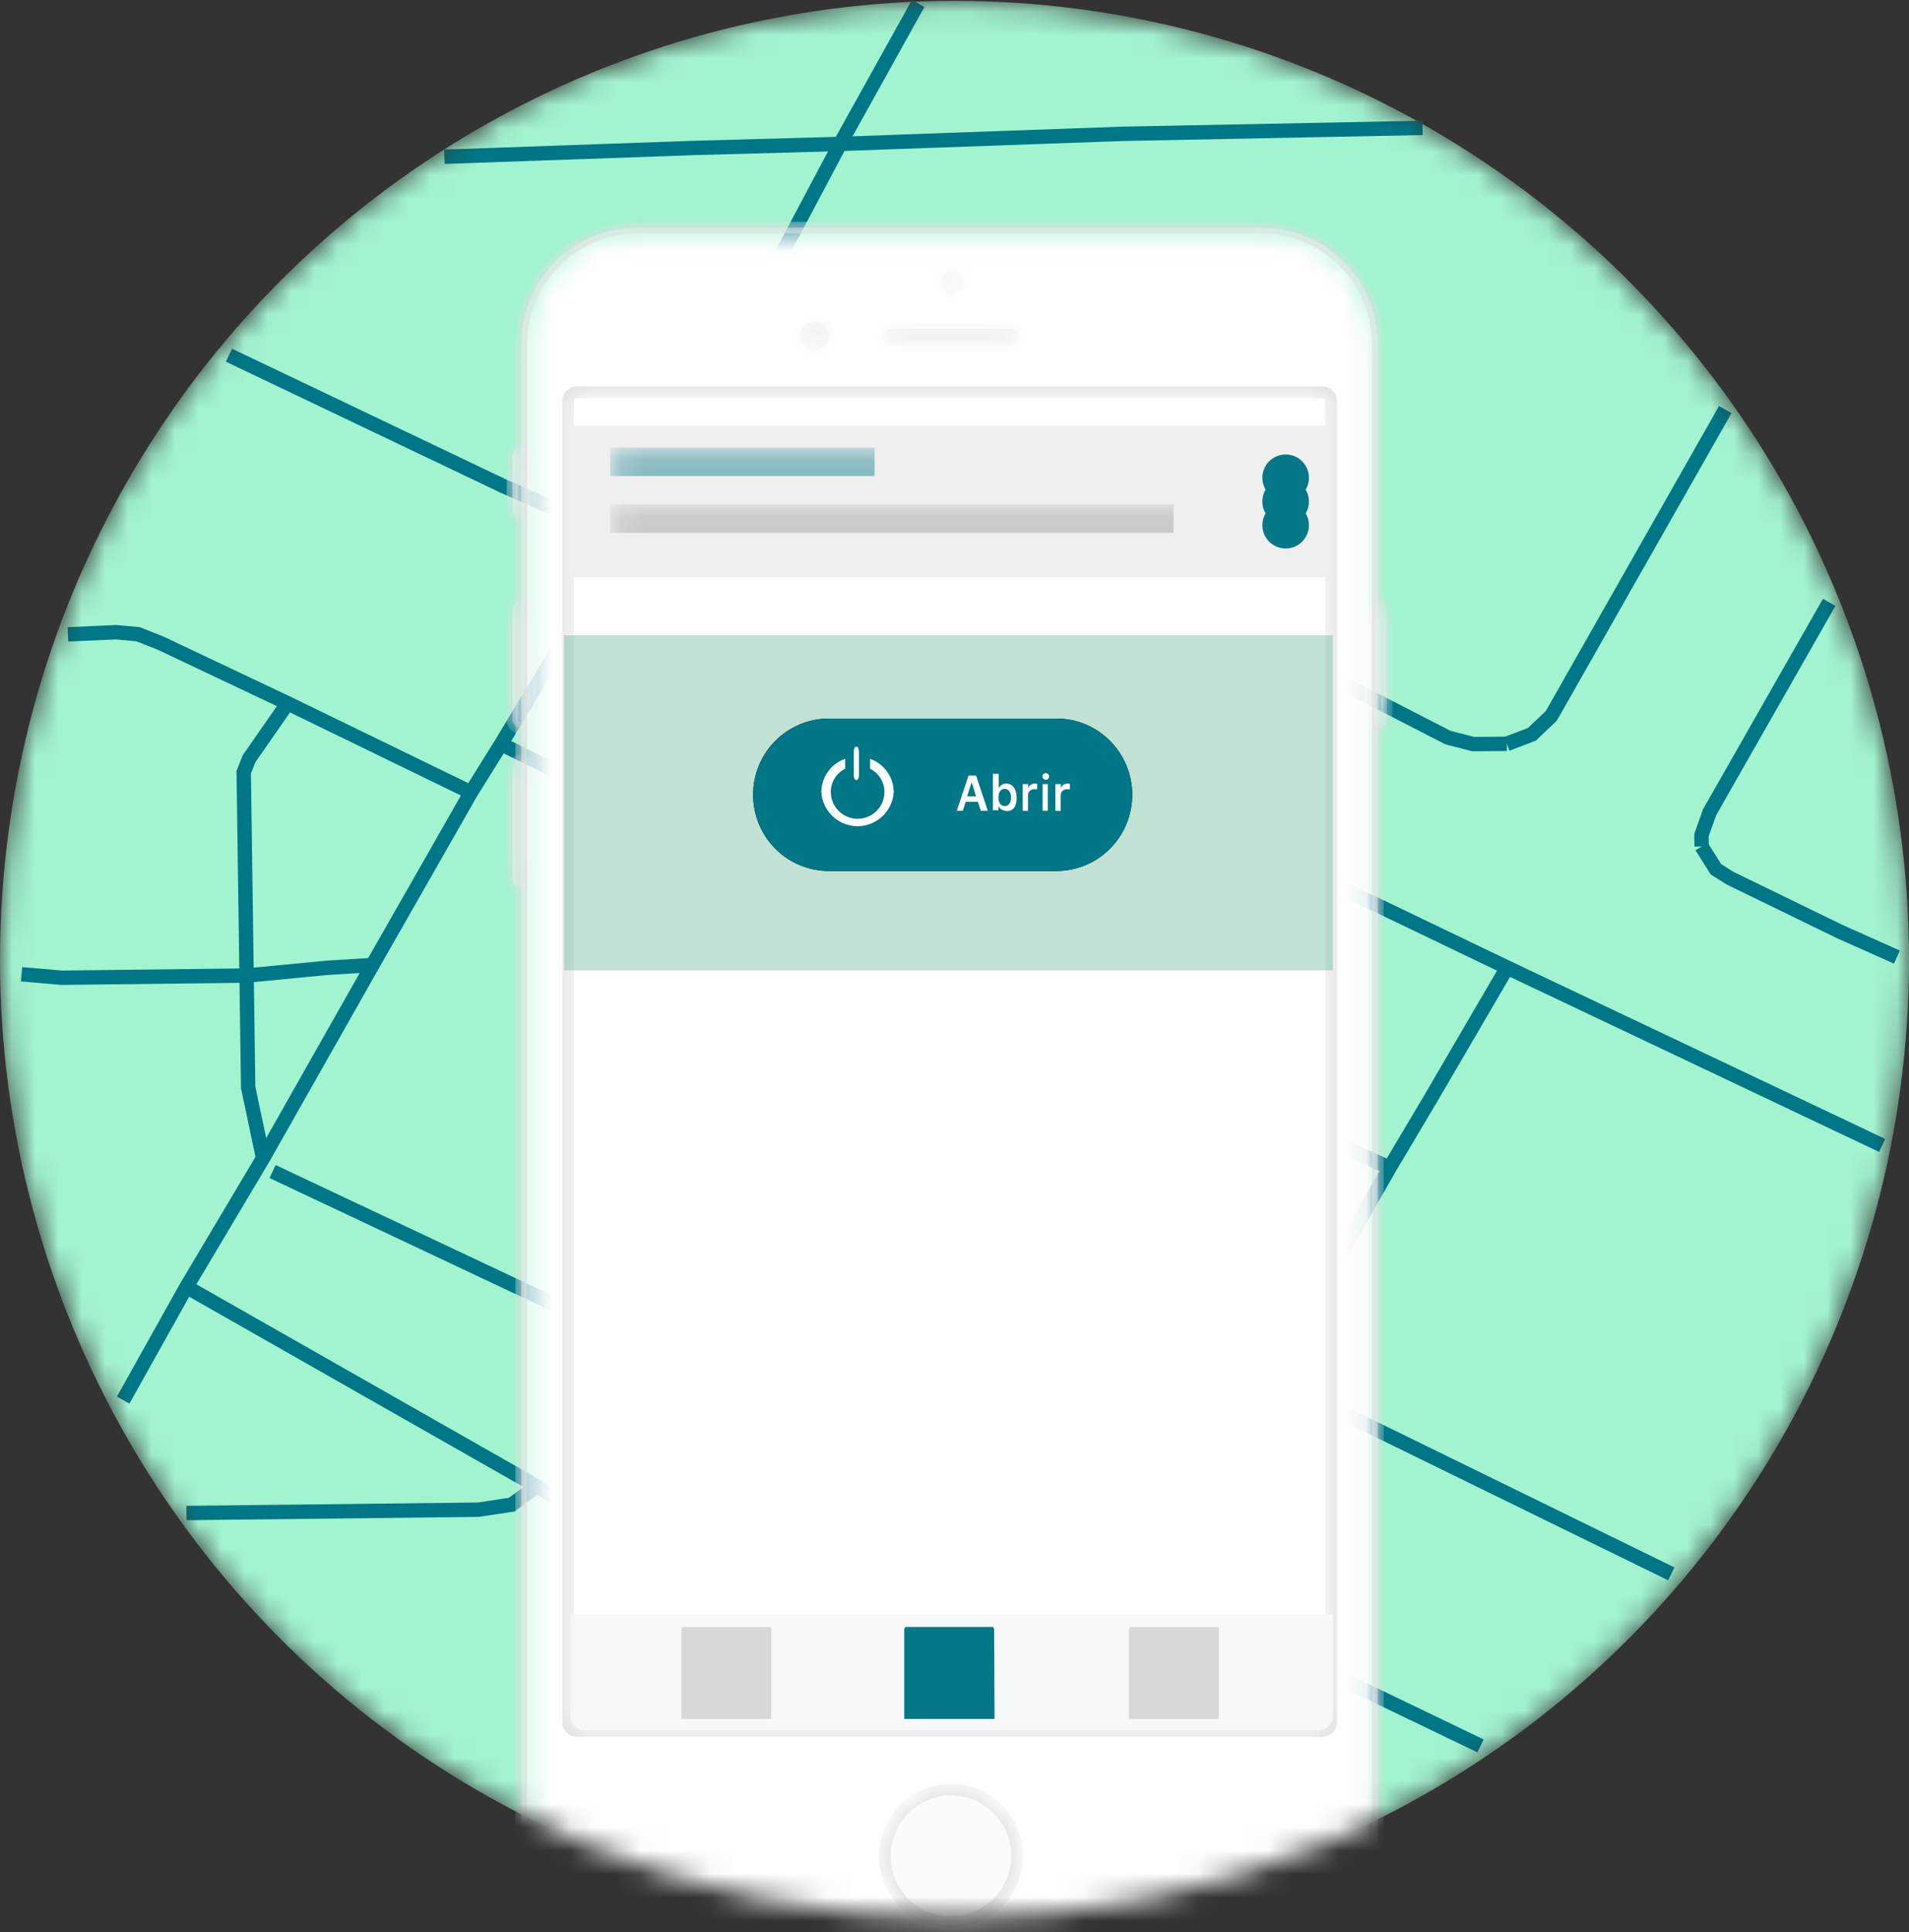 <svg xmlns="http://www.w3.org/2000/svg" xmlns:xlink="http://www.w3.org/1999/xlink" width="82" height="83" viewBox="0 0 82 83"><rect x="0" y="0" width="82" height="83" fill="#333333" stroke="none"/><defs><ellipse id="illustration_open_matricula_copy_2-a" cx="41" cy="41.227" rx="41" ry="41.19"/><path id="illustration_open_matricula_copy_2-c" d="M0.493,0.384 L0.493,2.75 C0.493,2.921 0.631,3.06 0.802,3.06 C0.972,3.06 1.11,2.921 1.11,2.75 L1.11,0.384 C1.11,0.213 0.972,0.074 0.802,0.074 C0.631,0.074 0.493,0.213 0.493,0.384 Z"/><path id="illustration_open_matricula_copy_2-e" d="M0.432,0.384 L0.432,2.75 C0.432,2.961 0.601,3.131 0.811,3.131 C1.02,3.131 1.19,2.961 1.19,2.75 L1.19,0.384 C1.19,0.174 1.02,0.003 0.811,0.003 C0.601,0.003 0.432,0.174 0.432,0.384 Z"/><path id="illustration_open_matricula_copy_2-g" d="M0.493,0.787 L0.493,5.513 C0.493,5.684 0.631,5.822 0.802,5.822 C0.972,5.822 1.11,5.684 1.11,5.513 L1.11,0.787 C1.11,0.616 0.972,0.477 0.802,0.477 C0.631,0.477 0.493,0.616 0.493,0.787 Z"/><path id="illustration_open_matricula_copy_2-i" d="M0.432,0.787 L0.432,5.513 C0.432,5.723 0.601,5.894 0.811,5.894 C1.02,5.894 1.19,5.723 1.19,5.513 L1.19,0.787 C1.19,0.576 1.02,0.406 0.811,0.406 C0.601,0.406 0.432,0.576 0.432,0.787 Z"/><path id="illustration_open_matricula_copy_2-k" d="M0.493,0.824 L0.493,5.575 C0.493,5.746 0.631,5.884 0.802,5.884 C0.972,5.884 1.11,5.746 1.11,5.575 L1.11,0.824 C1.11,0.653 0.972,0.514 0.802,0.514 C0.631,0.514 0.493,0.653 0.493,0.824 Z"/><path id="illustration_open_matricula_copy_2-m" d="M0.432,0.824 L0.432,5.575 C0.432,5.785 0.601,5.956 0.811,5.956 C1.02,5.956 1.19,5.785 1.19,5.575 L1.19,0.824 C1.19,0.613 1.02,0.443 0.811,0.443 C0.601,0.443 0.432,0.613 0.432,0.824 Z"/><path id="illustration_open_matricula_copy_2-o" d="M0.302,0.787 L0.302,5.513 C0.302,5.684 0.44,5.822 0.61,5.822 C0.781,5.822 0.919,5.684 0.919,5.513 L0.919,0.787 C0.919,0.616 0.781,0.477 0.61,0.477 C0.44,0.477 0.302,0.616 0.302,0.787 Z"/><path id="illustration_open_matricula_copy_2-q" d="M0.24,0.787 L0.24,5.513 C0.24,5.723 0.41,5.894 0.62,5.894 C0.829,5.894 0.999,5.723 0.999,5.513 L0.999,0.787 C0.999,0.576 0.829,0.406 0.62,0.406 C0.41,0.406 0.24,0.576 0.24,0.787 Z"/><path id="illustration_open_matricula_copy_2-s" d="M5.234,0.526 C3.924,0.513 2.663,1.024 1.728,1.947 C0.793,2.87 0.263,4.128 0.253,5.445 L0.253,70.42 C0.263,71.736 0.793,72.995 1.728,73.917 C2.663,74.84 3.924,75.351 5.234,75.338 L31.949,75.338 C33.259,75.351 34.521,74.84 35.456,73.917 C36.39,72.995 36.921,71.736 36.931,70.42 L36.931,5.438 C36.921,4.122 36.39,2.864 35.456,1.941 C34.521,1.018 33.259,0.507 31.949,0.52 L5.234,0.526 Z"/><path id="illustration_open_matricula_copy_2-u" d="M5.234,0.465 C2.482,0.44 0.228,2.655 0.191,5.42 L0.191,70.395 C0.228,73.16 2.482,75.374 5.234,75.35 L31.949,75.35 C34.701,75.374 36.955,73.16 36.992,70.395 L36.992,5.438 C36.955,2.674 34.701,0.459 31.949,0.483 L5.234,0.465 Z"/><path id="illustration_open_matricula_copy_2-w" d="M0.469,2.961 C0.449,4.092 1.112,5.124 2.147,5.571 C3.182,6.018 4.383,5.792 5.187,4.999 C5.99,4.206 6.237,3.003 5.811,1.955 C5.384,0.908 4.37,0.223 3.243,0.223 C2.514,0.216 1.812,0.501 1.291,1.015 C0.771,1.528 0.475,2.228 0.469,2.961"/><path id="illustration_open_matricula_copy_2-y" d="M0.407,2.961 C0.387,4.117 1.065,5.172 2.123,5.628 C3.181,6.085 4.409,5.853 5.23,5.043 C6.052,4.232 6.304,3.002 5.868,1.932 C5.432,0.861 4.395,0.161 3.243,0.161 C2.497,0.154 1.78,0.446 1.248,0.971 C0.716,1.496 0.413,2.212 0.407,2.961 Z"/><path id="illustration_open_matricula_copy_2-A" d="M0.401,0.966 C0.396,1.148 0.501,1.315 0.668,1.388 C0.834,1.46 1.027,1.424 1.156,1.296 C1.285,1.168 1.324,0.975 1.254,0.807 C1.184,0.639 1.02,0.53 0.838,0.533 C0.599,0.533 0.404,0.726 0.401,0.966"/><path id="illustration_open_matricula_copy_2-C" d="M0.333,0.904 C0.328,1.111 0.448,1.3 0.636,1.382 C0.825,1.465 1.044,1.425 1.191,1.28 C1.339,1.136 1.384,0.917 1.307,0.725 C1.229,0.534 1.044,0.409 0.838,0.409 C0.706,0.407 0.578,0.458 0.484,0.551 C0.389,0.644 0.335,0.771 0.333,0.904 Z"/><path id="illustration_open_matricula_copy_2-E" d="M0.512,0.793 C0.507,1.024 0.642,1.236 0.853,1.328 C1.065,1.42 1.311,1.375 1.475,1.213 C1.64,1.051 1.691,0.805 1.604,0.59 C1.517,0.376 1.309,0.235 1.079,0.235 C0.93,0.234 0.787,0.292 0.68,0.396 C0.574,0.501 0.513,0.643 0.512,0.793"/><path id="illustration_open_matricula_copy_2-G" d="M0.45,0.855 C0.45,1.197 0.726,1.474 1.067,1.474 C1.407,1.474 1.683,1.197 1.683,0.855 C1.683,0.513 1.407,0.235 1.067,0.235 C0.726,0.235 0.45,0.513 0.45,0.855 Z"/><path id="illustration_open_matricula_copy_2-I" d="M0.66,0.545 C0.489,0.545 0.351,0.684 0.351,0.855 C0.351,1.026 0.489,1.164 0.66,1.164 L5.826,1.164 C5.997,1.164 6.135,1.026 6.135,0.855 C6.135,0.684 5.997,0.545 5.826,0.545"/><path id="illustration_open_matricula_copy_2-K" d="M0.66,0.483 C0.454,0.483 0.287,0.651 0.287,0.858 C0.287,1.065 0.454,1.233 0.66,1.233 L5.826,1.233 C6.032,1.233 6.199,1.065 6.199,0.858 C6.199,0.651 6.032,0.483 5.826,0.483 L0.66,0.483 Z"/><path id="illustration_open_matricula_copy_2-M" d="M0.08,60.98 L35.877,60.98 L35.877,0.489 L0.08,0.489 L0.08,60.98 Z M1.591,59.122 L1.591,2.354 C1.592,2.254 1.633,2.158 1.705,2.088 C1.777,2.019 1.873,1.98 1.973,1.982 L33.984,1.982 C34.084,1.98 34.18,2.019 34.252,2.088 C34.323,2.158 34.364,2.254 34.366,2.354 L34.366,59.11 C34.364,59.21 34.323,59.305 34.252,59.375 C34.18,59.445 34.084,59.483 33.984,59.481 L1.973,59.481 C1.768,59.485 1.597,59.322 1.591,59.116 L1.591,59.122 Z"/><polygon id="illustration_open_matricula_copy_2-O" points=".438 74.595 38.213 74.595 38.213 .217 .438 .217"/><polygon id="illustration_open_matricula_copy_2-Q" points=".185 76.032 38.238 76.032 38.238 .613 .185 .613"/><polygon id="illustration_open_matricula_copy_2-S" points=".185 76.032 38.238 76.032 38.238 .613 .185 .613"/><polygon id="illustration_open_matricula_copy_2-U" points=".185 76.032 38.238 76.032 38.238 .613 .185 .613"/><polygon id="illustration_open_matricula_copy_2-W" points=".271 75.586 38.324 75.586 38.324 .167 .271 .167"/><polygon id="illustration_open_matricula_copy_2-Y" points=".185 75.586 38.238 75.586 38.238 .167 .185 .167"/><polygon id="illustration_open_matricula_copy_2-aa" points=".185 75.586 38.238 75.586 38.238 .167 .185 .167"/><polygon id="illustration_open_matricula_copy_2-ac" points=".185 75.586 38.238 75.586 38.238 .167 .185 .167"/><polygon id="illustration_open_matricula_copy_2-ae" points=".185 76.007 38.238 76.007 38.238 .588 .185 .588"/></defs><g fill="none" fill-rule="evenodd"><mask id="illustration_open_matricula_copy_2-b" fill="#fff"><use xlink:href="#illustration_open_matricula_copy_2-a"/></mask><g mask="url(#illustration_open_matricula_copy_2-b)"><ellipse cx="41" cy="41.227" fill="#A2F3D0" fill-rule="nonzero" rx="41" ry="41.19"/><polyline stroke="#007787" stroke-width=".617" points="20.229 34.036 12.355 30.208 6.899 27.625 5.931 27.241 4.969 27.155 2.916 27.248"/><polyline stroke="#007787" stroke-width=".617" points="23.052 63.836 21.98 64.629 20.537 64.845 8.009 64.988"/><polyline stroke="#007787" stroke-width=".617" points="11.301 49.744 10.66 46.709 10.592 41.903 10.469 33.169 10.703 32.581 12.355 30.208"/><polyline stroke="#007787" stroke-width=".617" points="27.023 79.246 26.986 78.404 26.881 71.052 26.69 66.047"/><polyline stroke="#007787" stroke-width=".617" points="51.555 80.529 44.65 76.434 33.127 69.9 26.69 66.047 23.052 63.836 8.009 55.276"/><path stroke="#007787" stroke-width=".617" d="M30.519,59.19 L11.708,50.32"/><polyline stroke="#007787" stroke-width=".617" points="59.687 50.159 40.303 41.159 21.523 31.961"/><polyline stroke="#007787" stroke-width=".617" points="15.999 41.45 14.076 41.568 10.592 41.903 2.651 41.996 .925 41.847"/><path stroke="#007787" stroke-width=".617" d="M71.79,67.602 L54.515,59.147"/><polyline stroke="#007787" stroke-width=".617" points="64.737 41.562 61.451 47.192 59.687 50.159 56.987 54.898 54.515 59.147 49.348 68.134 44.65 76.434"/><polyline stroke="#007787" stroke-width=".617" points="64.725 31.949 63.282 31.961 62.197 31.682 57.714 29.378 49.712 25.451 45.599 32.37 40.303 41.159 35.494 49.949 30.562 58.936 26.696 66.047"/><polyline stroke="#007787" stroke-width=".617" points="73.091 36.359 73.085 35.87 73.436 34.885 78.572 25.872"/><path stroke="#007787" stroke-width=".617" d="M63.596,74.991 L49.348,68.134"/><polyline stroke="#007787" stroke-width=".617" points="81.482 41.11 79.041 40.02 74.318 37.722 73.708 37.338 73.091 36.359"/><polyline stroke="#007787" stroke-width=".617" points="66.636 30.747 65.803 31.54 64.731 31.949"/><polyline stroke="#007787" stroke-width=".617" points="74.108 17.591 66.636 30.747 65.803 31.54 64.731 31.949"/><polyline stroke="#007787" stroke-width=".617" points="30.691 16.352 26.813 23.166 21.523 31.961 20.229 34.036 15.999 41.45 11.301 49.744 8.009 55.276 5.29 60.138"/><polyline stroke="#007787" stroke-width=".617" points="39.44 .149 36.086 6.182 30.691 16.352"/><polyline stroke="#007787" stroke-width=".617" points="80.847 49.199 64.743 41.562 45.599 32.364 26.813 23.172 21.61 20.874 9.834 15.256"/><polyline stroke="#007787" stroke-width=".617" points="61.105 5.494 48.232 5.748 36.086 6.182 29.828 6.355 19.088 6.733"/><g transform="translate(21.579 19.201)"><mask id="illustration_open_matricula_copy_2-d" fill="#fff"><use xlink:href="#illustration_open_matricula_copy_2-c"/></mask><path fill="#FEFEFE" fill-rule="nonzero" d="M0.432,0.384 C0.432,0.174 0.601,0.003 0.811,0.003 C1.02,0.003 1.19,0.174 1.19,0.384 L1.19,2.75 C1.19,2.961 1.02,3.131 0.811,3.131 C0.601,3.131 0.432,2.961 0.432,2.75 L0.432,0.384 Z" mask="url(#illustration_open_matricula_copy_2-d)"/></g><g transform="translate(21.579 19.201)"><mask id="illustration_open_matricula_copy_2-f" fill="#fff"><use xlink:href="#illustration_open_matricula_copy_2-e"/></mask><path stroke="#DFDFDF" stroke-width=".5" d="M0.432,0.384 C0.432,0.174 0.601,0.003 0.811,0.003 C1.02,0.003 1.19,0.174 1.19,0.384 L1.19,2.75 C1.19,2.961 1.02,3.131 0.811,3.131 C0.601,3.131 0.432,2.961 0.432,2.75 L0.432,0.384 Z" mask="url(#illustration_open_matricula_copy_2-f)"/></g><g transform="translate(21.579 25.396)"><mask id="illustration_open_matricula_copy_2-h" fill="#fff"><use xlink:href="#illustration_open_matricula_copy_2-g"/></mask><path fill="#FEFEFE" fill-rule="nonzero" d="M0.432,0.787 C0.432,0.576 0.601,0.406 0.811,0.406 C1.02,0.406 1.19,0.576 1.19,0.787 L1.19,5.513 C1.19,5.723 1.02,5.894 0.811,5.894 C0.601,5.894 0.432,5.723 0.432,5.513 L0.432,0.787 Z" mask="url(#illustration_open_matricula_copy_2-h)"/></g><g transform="translate(21.579 25.396)"><mask id="illustration_open_matricula_copy_2-j" fill="#fff"><use xlink:href="#illustration_open_matricula_copy_2-i"/></mask><path stroke="#DFDFDF" stroke-width=".5" d="M0.432,0.787 C0.432,0.576 0.601,0.406 0.811,0.406 C1.02,0.406 1.19,0.576 1.19,0.787 L1.19,5.513 C1.19,5.723 1.02,5.894 0.811,5.894 C0.601,5.894 0.432,5.723 0.432,5.513 L0.432,0.787 Z" mask="url(#illustration_open_matricula_copy_2-j)"/></g><g transform="translate(21.579 32.209)"><mask id="illustration_open_matricula_copy_2-l" fill="#fff"><use xlink:href="#illustration_open_matricula_copy_2-k"/></mask><path fill="#FEFEFE" fill-rule="nonzero" d="M0.432,0.824 C0.432,0.613 0.601,0.443 0.811,0.443 C1.02,0.443 1.19,0.613 1.19,0.824 L1.19,5.575 C1.19,5.785 1.02,5.956 0.811,5.956 C0.601,5.956 0.432,5.785 0.432,5.575 L0.432,0.824 Z" mask="url(#illustration_open_matricula_copy_2-l)"/></g><g transform="translate(21.579 32.209)"><mask id="illustration_open_matricula_copy_2-n" fill="#fff"><use xlink:href="#illustration_open_matricula_copy_2-m"/></mask><path stroke="#DFDFDF" stroke-width=".5" d="M0.432,0.824 C0.432,0.613 0.601,0.443 0.811,0.443 C1.02,0.443 1.19,0.613 1.19,0.824 L1.19,5.575 C1.19,5.785 1.02,5.956 0.811,5.956 C0.601,5.956 0.432,5.785 0.432,5.575 L0.432,0.824 Z" mask="url(#illustration_open_matricula_copy_2-n)"/></g><g transform="translate(58.571 25.396)"><mask id="illustration_open_matricula_copy_2-p" fill="#fff"><use xlink:href="#illustration_open_matricula_copy_2-o"/></mask><path fill="#FEFEFE" fill-rule="nonzero" d="M0.24,0.787 C0.24,0.576 0.41,0.406 0.62,0.406 C0.829,0.406 0.999,0.576 0.999,0.787 L0.999,5.513 C0.999,5.723 0.829,5.894 0.62,5.894 C0.41,5.894 0.24,5.723 0.24,5.513 L0.24,0.787 Z" mask="url(#illustration_open_matricula_copy_2-p)"/></g><g transform="translate(58.571 25.396)"><mask id="illustration_open_matricula_copy_2-r" fill="#fff"><use xlink:href="#illustration_open_matricula_copy_2-q"/></mask><path stroke="#DFDFDF" stroke-width=".5" d="M0.24,0.787 C0.24,0.576 0.41,0.406 0.62,0.406 C0.829,0.406 0.999,0.576 0.999,0.787 L0.999,5.513 C0.999,5.723 0.829,5.894 0.62,5.894 C0.41,5.894 0.24,5.723 0.24,5.513 L0.24,0.787 Z" mask="url(#illustration_open_matricula_copy_2-r)"/></g><g transform="translate(22.195 9.291)"><mask id="illustration_open_matricula_copy_2-t" fill="#fff"><use xlink:href="#illustration_open_matricula_copy_2-s"/></mask><path fill="#FEFEFE" fill-rule="nonzero" d="M0.191,5.438 C0.228,2.674 2.482,0.459 5.234,0.483 L31.949,0.483 C34.701,0.459 36.955,2.674 36.992,5.438 L36.992,70.414 C36.955,73.178 34.701,75.393 31.949,75.369 L5.234,75.369 C2.482,75.393 0.228,73.178 0.191,70.414 L0.191,5.438 Z" mask="url(#illustration_open_matricula_copy_2-t)"/></g><g transform="translate(22.195 9.291)"><mask id="illustration_open_matricula_copy_2-v" fill="#fff"><use xlink:href="#illustration_open_matricula_copy_2-u"/></mask><path stroke="#DFDFDF" stroke-width=".5" d="M0.191,5.438 C0.228,2.674 2.482,0.459 5.234,0.483 L31.949,0.483 C34.701,0.459 36.955,2.674 36.992,5.438 L36.992,70.414 C36.955,73.178 34.701,75.393 31.949,75.369 L5.234,75.369 C2.482,75.393 0.228,73.178 0.191,70.414 L0.191,5.438 Z" mask="url(#illustration_open_matricula_copy_2-v)"/></g><g transform="translate(37.609 76.806)"><mask id="illustration_open_matricula_copy_2-x" fill="#fff"><use xlink:href="#illustration_open_matricula_copy_2-w"/></mask><path fill="#F9F9F9" fill-rule="nonzero" d="M0.407,2.961 C0.387,1.804 1.065,0.75 2.123,0.293 C3.181,-0.163 4.409,0.068 5.23,0.879 C6.052,1.69 6.304,2.919 5.868,3.99 C5.432,5.061 4.395,5.76 3.243,5.76 C2.497,5.767 1.78,5.476 1.248,4.951 C0.716,4.426 0.413,3.71 0.407,2.961" mask="url(#illustration_open_matricula_copy_2-x)"/></g><g transform="translate(37.609 76.806)"><mask id="illustration_open_matricula_copy_2-z" fill="#fff"><use xlink:href="#illustration_open_matricula_copy_2-y"/></mask><path stroke="#DFDFDF" stroke-width=".5" d="M0.407,2.961 C0.387,1.804 1.065,0.75 2.123,0.293 C3.181,-0.163 4.409,0.068 5.23,0.879 C6.052,1.69 6.304,2.919 5.868,3.99 C5.432,5.061 4.395,5.76 3.243,5.76 C2.497,5.767 1.78,5.476 1.248,4.951 C0.716,4.426 0.413,3.71 0.407,2.961 Z" mask="url(#illustration_open_matricula_copy_2-z)"/></g><g transform="translate(40.075 11.15)"><mask id="illustration_open_matricula_copy_2-B" fill="#fff"><use xlink:href="#illustration_open_matricula_copy_2-A"/></mask><path fill="#DFDFDF" fill-rule="nonzero" d="M0.838,1.468 C1.109,1.461 1.324,1.236 1.319,0.964 C1.315,0.692 1.093,0.475 0.822,0.477 C0.551,0.479 0.333,0.7 0.333,0.972 C0.335,1.106 0.389,1.232 0.484,1.325 C0.578,1.418 0.706,1.47 0.838,1.468" mask="url(#illustration_open_matricula_copy_2-B)"/></g><g transform="translate(40.075 11.15)"><mask id="illustration_open_matricula_copy_2-D" fill="#fff"><use xlink:href="#illustration_open_matricula_copy_2-C"/></mask><path stroke="#F9F9F9" stroke-width=".5" d="M0.838,1.406 C1.109,1.399 1.324,1.174 1.319,0.902 C1.315,0.63 1.093,0.413 0.822,0.415 C0.551,0.417 0.333,0.638 0.333,0.911 C0.335,1.044 0.389,1.171 0.484,1.263 C0.578,1.356 0.706,1.408 0.838,1.406 Z" mask="url(#illustration_open_matricula_copy_2-D)"/></g><g transform="translate(33.91 13.627)"><mask id="illustration_open_matricula_copy_2-F" fill="#fff"><use xlink:href="#illustration_open_matricula_copy_2-E"/></mask><path fill="#DFDFDF" fill-rule="nonzero" d="M1.079,1.418 C1.419,1.418 1.695,1.141 1.695,0.799 C1.695,0.457 1.419,0.18 1.079,0.18 C0.738,0.18 0.462,0.457 0.462,0.799 C0.462,1.141 0.738,1.418 1.079,1.418" mask="url(#illustration_open_matricula_copy_2-F)"/></g><g transform="translate(33.91 13.627)"><mask id="illustration_open_matricula_copy_2-H" fill="#fff"><use xlink:href="#illustration_open_matricula_copy_2-G"/></mask><path stroke="#F9F9F9" stroke-width=".5" d="M1.079,1.48 C1.419,1.48 1.695,1.203 1.695,0.861 C1.695,0.519 1.419,0.242 1.079,0.242 C0.738,0.242 0.462,0.519 0.462,0.861 C0.462,1.203 0.738,1.48 1.079,1.48 Z" mask="url(#illustration_open_matricula_copy_2-H)"/></g><g transform="translate(37.609 13.627)"><mask id="illustration_open_matricula_copy_2-J" fill="#fff"><use xlink:href="#illustration_open_matricula_copy_2-I"/></mask><path fill="#DFDFDF" fill-rule="nonzero" d="M0.284,0.855 C0.287,0.649 0.454,0.483 0.66,0.483 L5.826,0.483 C6.032,0.483 6.199,0.651 6.199,0.858 C6.199,1.065 6.032,1.233 5.826,1.233 L0.66,1.233 C0.454,1.233 0.287,1.067 0.284,0.861" mask="url(#illustration_open_matricula_copy_2-J)"/></g><g transform="translate(37.609 13.627)"><mask id="illustration_open_matricula_copy_2-L" fill="#fff"><use xlink:href="#illustration_open_matricula_copy_2-K"/></mask><path stroke="#F9F9F9" stroke-width=".5" d="M0.284,0.855 C0.287,0.649 0.454,0.483 0.66,0.483 L5.826,0.483 C6.032,0.483 6.199,0.651 6.199,0.858 C6.199,1.065 6.032,1.233 5.826,1.233 L0.66,1.233 C0.452,1.233 0.284,1.063 0.284,0.855 Z" mask="url(#illustration_open_matricula_copy_2-L)"/></g><g transform="translate(22.812 14.866)"><mask id="illustration_open_matricula_copy_2-N" fill="#fff"><use xlink:href="#illustration_open_matricula_copy_2-M"/></mask><path stroke="#DFDFDF" stroke-width=".5" d="M1.591,2.354 C1.592,2.254 1.633,2.158 1.705,2.088 C1.777,2.019 1.873,1.98 1.973,1.982 L33.984,1.982 C34.084,1.98 34.18,2.019 34.252,2.088 C34.323,2.158 34.364,2.254 34.366,2.354 L34.366,59.11 C34.364,59.21 34.323,59.305 34.252,59.375 C34.18,59.445 34.084,59.483 33.984,59.481 L1.973,59.481 C1.873,59.483 1.777,59.445 1.705,59.375 C1.633,59.305 1.592,59.21 1.591,59.11 L1.591,2.354 Z" mask="url(#illustration_open_matricula_copy_2-N)"/></g><g transform="translate(21.579 5.575)"><mask id="illustration_open_matricula_copy_2-P" fill="#fff"><use xlink:href="#illustration_open_matricula_copy_2-O"/></mask><polygon fill="#EFEFEF" fill-rule="nonzero" points="2.892 19.214 35.667 19.214 35.667 12.723 2.892 12.723" mask="url(#illustration_open_matricula_copy_2-P)"/></g><g transform="translate(21.579 4.955)"><mask id="illustration_open_matricula_copy_2-R" fill="#fff"><use xlink:href="#illustration_open_matricula_copy_2-Q"/></mask><rect width="11.357" height="1.22" x="4.63" y="14.271" fill="#047887" fill-rule="nonzero" mask="url(#illustration_open_matricula_copy_2-R)"/></g><g transform="translate(21.579 4.955)"><mask id="illustration_open_matricula_copy_2-T" fill="#fff"><use xlink:href="#illustration_open_matricula_copy_2-S"/></mask><rect width="24.199" height="1.22" x="4.63" y="16.711" fill="#999" fill-rule="nonzero" mask="url(#illustration_open_matricula_copy_2-T)"/></g><g transform="translate(21.579 4.955)"><mask id="illustration_open_matricula_copy_2-V" fill="#fff"><use xlink:href="#illustration_open_matricula_copy_2-U"/></mask><g fill="#047887" fill-rule="nonzero" mask="url(#illustration_open_matricula_copy_2-V)"><g transform="translate(32.677 14.866)"><ellipse cx=".968" cy="1.722" rx="1" ry="1"/><ellipse cx=".968" cy="2.738" rx="1" ry="1"/><ellipse cx=".968" cy=".7" rx="1" ry="1"/></g></g></g><g transform="translate(21.579 8.672)"><mask id="illustration_open_matricula_copy_2-X" fill="#fff"><use xlink:href="#illustration_open_matricula_copy_2-W"/></mask><path fill="#F7F8F8" fill-rule="nonzero" d="M35.026,65.657 L3.582,65.657 C3.234,65.66 2.945,65.387 2.929,65.037 L2.929,60.664 L35.679,60.664 L35.679,65.037 C35.663,65.387 35.374,65.66 35.026,65.657" mask="url(#illustration_open_matricula_copy_2-X)"/></g><g transform="translate(21.579 8.672)"><mask id="illustration_open_matricula_copy_2-Z" fill="#fff"><use xlink:href="#illustration_open_matricula_copy_2-Y"/></mask><path fill="#D8D8D8" fill-rule="nonzero" d="M11.554,65.161 L7.694,65.161 L7.694,61.321 C7.694,61.259 7.731,61.209 7.775,61.209 L11.474,61.209 C11.517,61.209 11.554,61.259 11.554,61.321 L11.554,65.161 Z" mask="url(#illustration_open_matricula_copy_2-Z)"/></g><g transform="translate(21.579 8.672)"><mask id="illustration_open_matricula_copy_2-ab" fill="#fff"><use xlink:href="#illustration_open_matricula_copy_2-aa"/></mask><path fill="#047887" fill-rule="nonzero" d="M21.141,65.161 L17.263,65.161 L17.263,61.321 C17.263,61.259 17.3,61.209 17.343,61.209 L21.043,61.209 C21.086,61.209 21.123,61.259 21.123,61.321 L21.141,65.161 Z" mask="url(#illustration_open_matricula_copy_2-ab)"/></g><g transform="translate(21.579 8.672)"><mask id="illustration_open_matricula_copy_2-ad" fill="#fff"><use xlink:href="#illustration_open_matricula_copy_2-ac"/></mask><path fill="#D8D8D8" fill-rule="nonzero" d="M30.772,65.161 L26.912,65.161 L26.912,61.321 C26.912,61.259 26.949,61.209 26.992,61.209 L30.691,61.209 C30.735,61.209 30.772,61.259 30.772,61.321 L30.772,65.161 Z" mask="url(#illustration_open_matricula_copy_2-ad)"/></g><g transform="translate(21.579 7.433)"><mask id="illustration_open_matricula_copy_2-af" fill="#fff"><use xlink:href="#illustration_open_matricula_copy_2-ae"/></mask><polygon fill="#57B08A" fill-opacity=".37" fill-rule="nonzero" points="2.651 34.247 35.673 34.247 35.673 19.858 2.651 19.858" mask="url(#illustration_open_matricula_copy_2-af)"/></g><g fill-rule="nonzero"><path fill="#000" d="M3.545,0.514 L13.317,0.514 C15.115,0.514 16.573,1.978 16.573,3.785 C16.574,4.653 16.232,5.486 15.621,6.101 C15.011,6.716 14.182,7.061 13.317,7.061 L3.545,7.061 C2.682,7.061 1.854,6.717 1.243,6.103 C0.633,5.49 0.29,4.658 0.29,3.791 C0.288,2.922 0.63,2.089 1.241,1.474 C1.852,0.86 2.681,0.514 3.545,0.514 Z" transform="translate(32.06 30.35)"/><path fill="#007787" d="M3.545,0.514 L13.317,0.514 C15.115,0.514 16.573,1.978 16.573,3.785 C16.574,4.653 16.232,5.486 15.621,6.101 C15.011,6.716 14.182,7.061 13.317,7.061 L3.545,7.061 C2.682,7.061 1.854,6.717 1.243,6.103 C0.633,5.49 0.29,4.658 0.29,3.791 C0.288,2.922 0.63,2.089 1.241,1.474 C1.852,0.86 2.681,0.514 3.545,0.514 Z" transform="translate(32.06 30.35)"/></g><path fill="#FFF" fill-rule="nonzero" d="M42.128,34.823 L42.005,34.439 L41.481,34.439 L41.358,34.823 L41.099,34.823 L41.604,33.311 L41.925,33.311 L42.43,34.823 L42.128,34.823 Z M41.74,33.584 L41.543,34.203 L41.925,34.203 L41.734,33.584 L41.74,33.584 Z M43.226,34.823 C43.084,34.829 42.951,34.752 42.887,34.625 L42.887,34.804 L42.652,34.804 L42.652,33.237 L42.899,33.237 L42.899,33.857 C42.96,33.732 43.087,33.654 43.226,33.658 C43.497,33.658 43.67,33.881 43.67,34.278 C43.67,34.674 43.497,34.841 43.226,34.841 L43.226,34.823 Z M43.158,33.881 C42.991,33.881 42.887,34.024 42.887,34.253 C42.887,34.482 42.991,34.625 43.158,34.625 C43.324,34.625 43.429,34.482 43.429,34.253 C43.429,34.024 43.312,33.881 43.158,33.881 Z M43.929,34.823 L43.929,33.677 L44.163,33.677 L44.163,33.857 C44.204,33.735 44.319,33.654 44.446,33.658 L44.551,33.658 L44.551,33.9 L44.428,33.9 C44.356,33.894 44.284,33.921 44.232,33.972 C44.181,34.023 44.153,34.093 44.157,34.166 L44.157,34.829 L43.929,34.823 Z M44.786,34.823 L44.786,33.677 L45.008,33.677 L45.008,34.823 L44.786,34.823 Z M44.909,33.491 C44.833,33.484 44.775,33.418 44.78,33.341 C44.784,33.264 44.848,33.205 44.925,33.207 C45.002,33.209 45.063,33.272 45.063,33.349 C45.064,33.391 45.045,33.432 45.013,33.459 C44.981,33.487 44.938,33.499 44.897,33.491 L44.909,33.491 Z M45.334,34.823 L45.334,33.677 L45.569,33.677 L45.569,33.857 C45.609,33.735 45.724,33.654 45.852,33.658 L45.957,33.658 L45.957,33.9 L45.834,33.9 C45.761,33.894 45.69,33.921 45.638,33.972 C45.586,34.023 45.559,34.093 45.562,34.166 L45.562,34.829 L45.334,34.823 Z"/><g fill="#FFF" fill-rule="nonzero"><path d="M2.232,1.003 L2.232,1.431 C2.607,1.618 2.846,2.001 2.848,2.422 C2.848,3.062 2.332,3.58 1.695,3.58 C1.059,3.58 0.543,3.062 0.543,2.422 C0.544,2.001 0.783,1.617 1.159,1.431 L1.159,1.003 C0.552,1.213 0.143,1.784 0.136,2.428 C0.187,3.254 0.869,3.897 1.692,3.897 C2.516,3.897 3.197,3.254 3.249,2.428 C3.242,1.784 2.832,1.213 2.226,1.003 L2.232,1.003 Z" transform="translate(35.143 31.59)"/><path d="M1.64,1.92 C1.702,1.92 1.751,1.827 1.751,1.71 L1.751,0.688 C1.751,0.57 1.702,0.477 1.64,0.477 C1.578,0.477 1.529,0.57 1.529,0.688 L1.529,1.71 C1.529,1.827 1.578,1.92 1.64,1.92 Z" transform="translate(35.143 31.59)"/></g></g></g></svg>